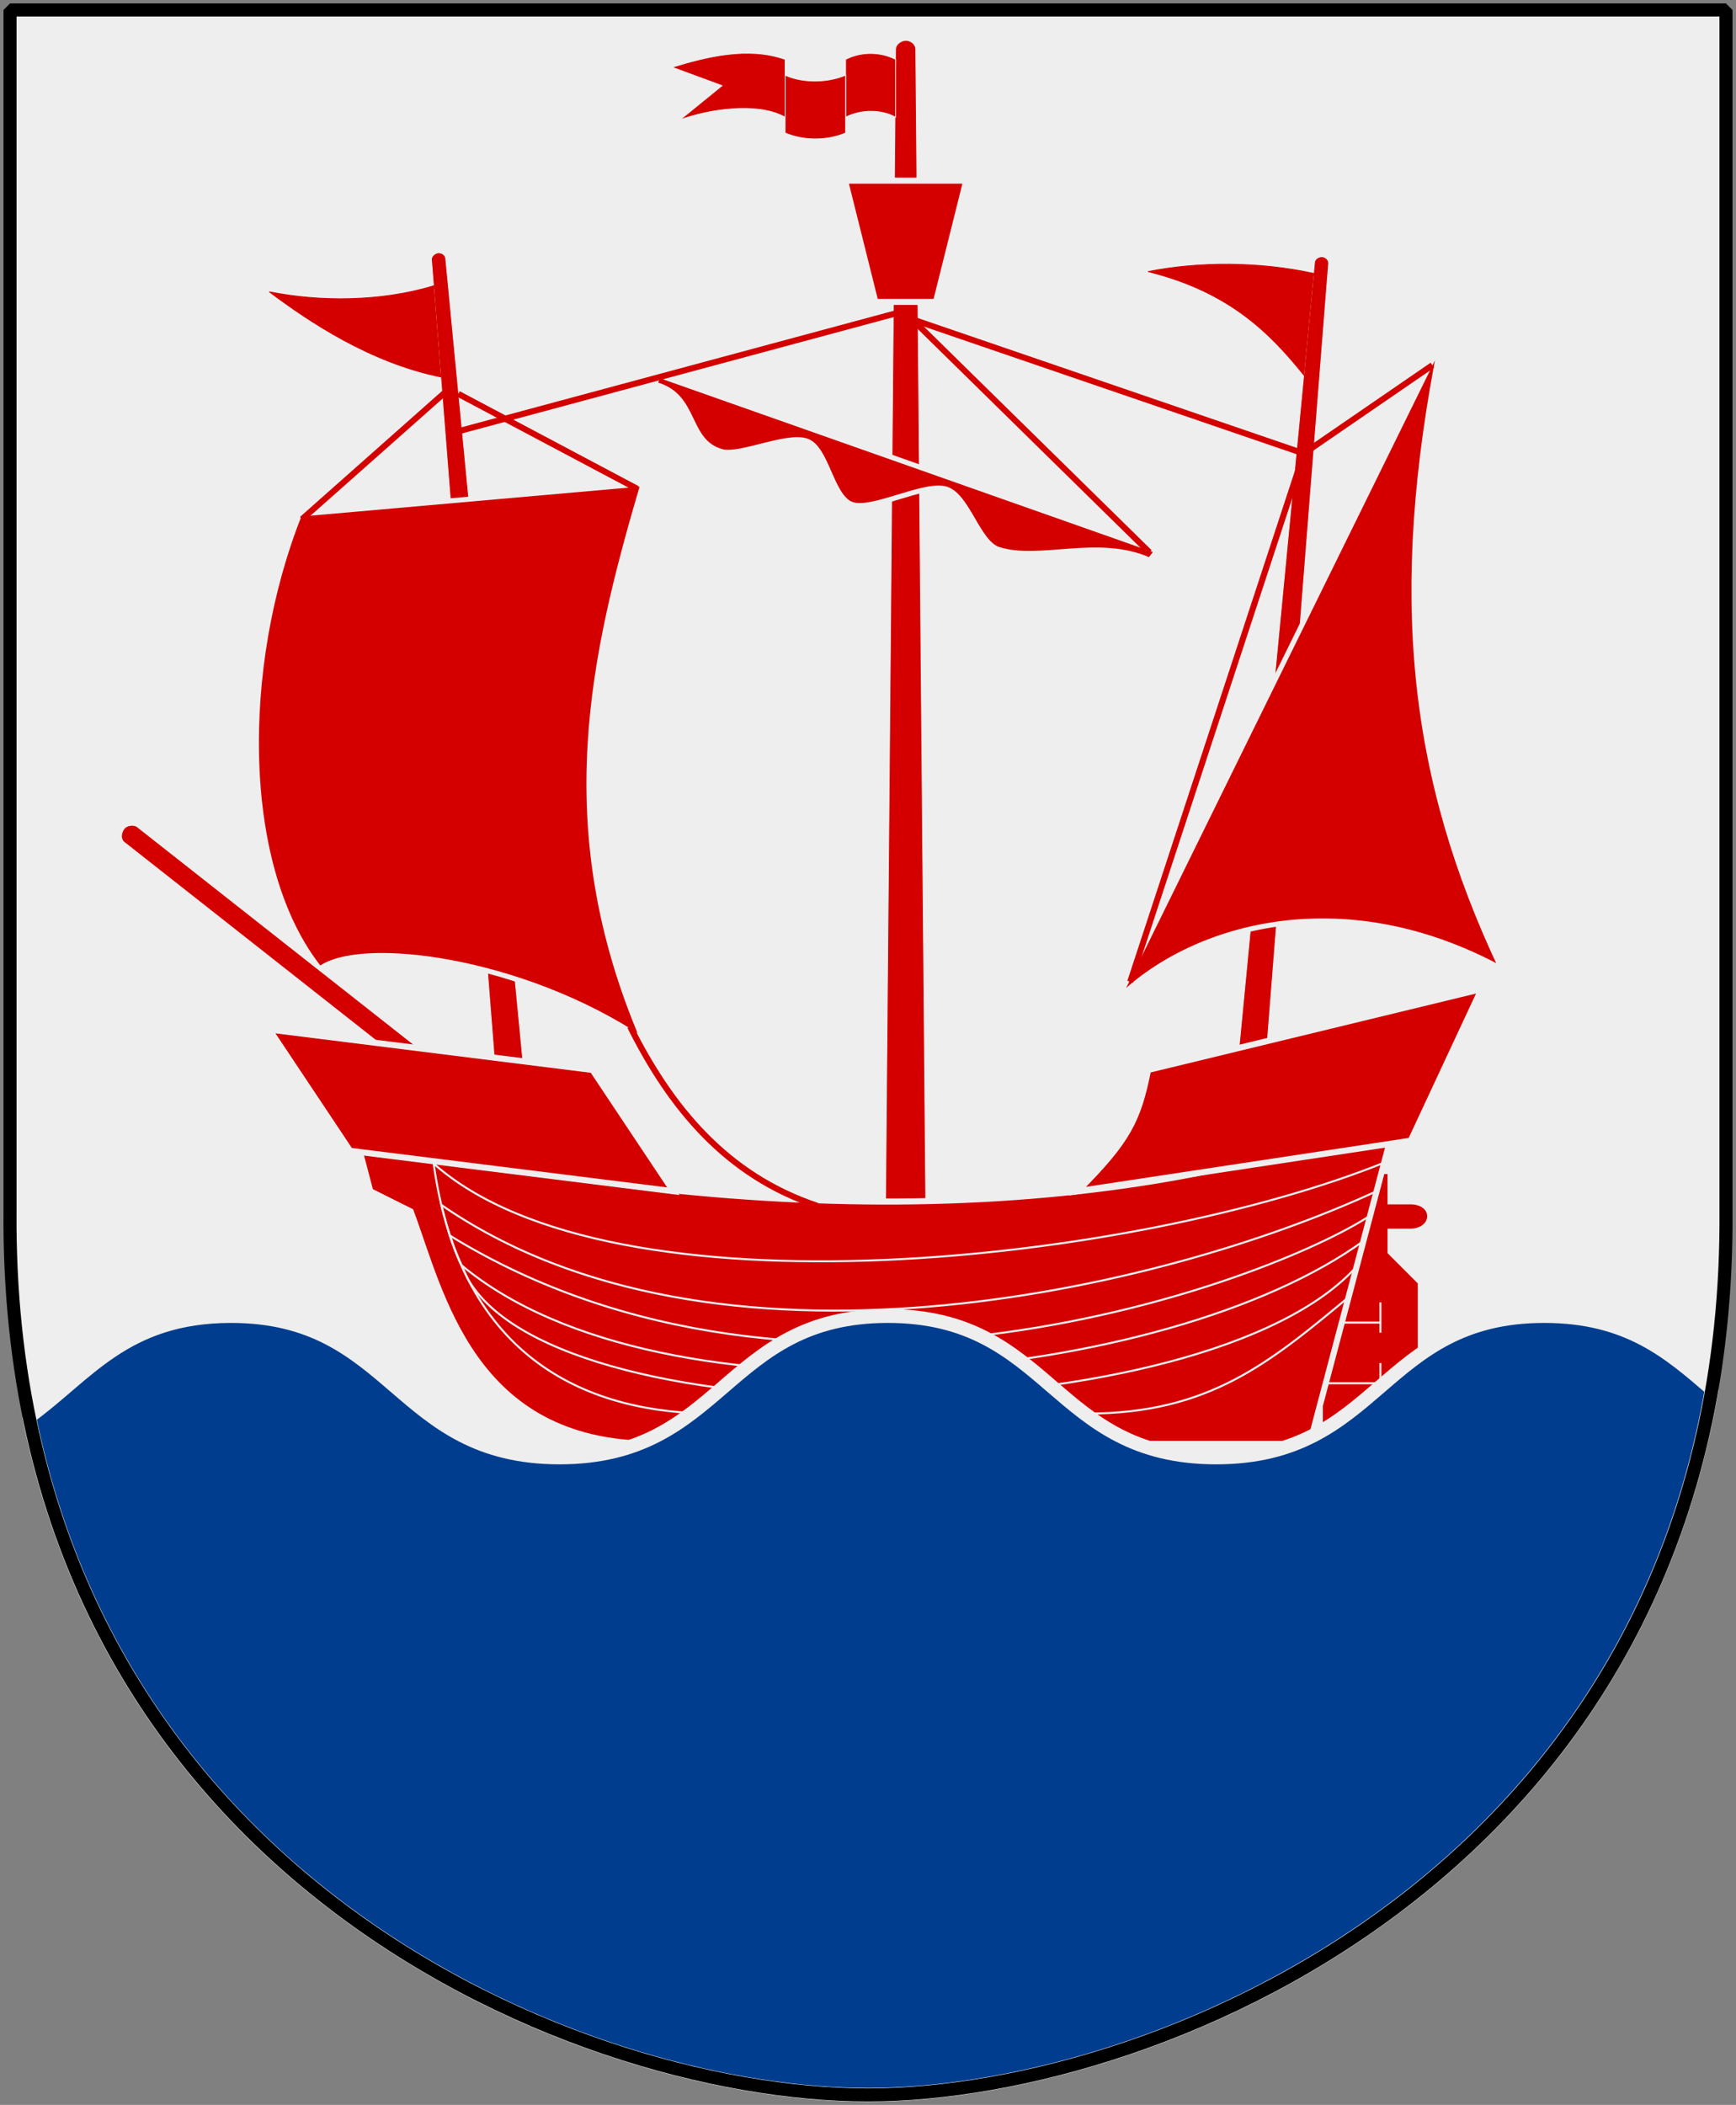 <?xml version="1.0" encoding="UTF-8" standalone="no"?>
<!-- Created with Inkscape (http://www.inkscape.org/) -->
<svg
   xmlns:dc="http://purl.org/dc/elements/1.1/"
   xmlns:cc="http://web.resource.org/cc/"
   xmlns:rdf="http://www.w3.org/1999/02/22-rdf-syntax-ns#"
   xmlns:svg="http://www.w3.org/2000/svg"
   xmlns="http://www.w3.org/2000/svg"
   version="1.0"
   width="251"
   height="304.2"
   id="svg4166">
  <rect width="100%" height="100%" fill="#808080" stroke="none"/>
  <defs
     id="defs4168" />
  <path
     d="M 249.551,1.44 L 1.45,1.44 L 1.45,174.936 C 0.682,268.657 81.739,302.756 125.5,302.756 C 168.494,302.756 250.318,268.657 249.551,174.936 L 249.551,1.44 z "
     style="fill:#eeeeee;fill-opacity:1;stroke:none"
     id="Shield" />
  <g
     transform="matrix(2.921,0,0,2.921,6.674,-41.078)"
     id="Schiff">
    <g
       id="Ruder">
      <path
         d="M 68.044,85.5 L 63.044,85.5 L 63.044,72 L 66.544,72 L 66.544,73.5 L 67.544,73.5 C 68.044,73.5 68.506,73.764 68.506,74.235 C 68.506,74.707 68.044,75 67.544,75 L 66.544,75 L 66.544,76 L 68.044,77.5 L 68.044,85.5 z "
         style="fill:#d40000;stroke:#eeeeee;stroke-width:0.3;stroke-opacity:1"
         id="path12" />
      <polyline
         style="fill:none;stroke:#eeeeee;stroke-width:0.1"
         id="polyline14"
         points="63.044,79.5 66.044,79.5 66.044,78.5 66.044,80 "
         class="fil2 str1" />
      <polyline
         style="fill:none;stroke:#eeeeee;stroke-width:0.1"
         id="polyline16"
         points="63.044,82.5 66.044,82.5 66.044,81.5 66.044,83 "
         class="fil2 str1" />
    </g>
    <path
       d="M 41.544,74 L 43.544,74 L 43.044,16.5 C 43.033,16.206 42.765,16.068 42.57,16.058 C 42.375,16.049 42.048,16.216 42.044,16.5 L 41.544,74 z "
       style="fill:#d40000;stroke:#eeeeee;stroke-width:0.04;stroke-opacity:1"
       id="Hauptmast" />
    <path
       d="M 58.946,66.912 L 60.334,67.034 L 63.478,27.101 C 63.488,26.896 63.311,26.784 63.176,26.765 C 63.041,26.747 62.804,26.843 62.784,27.04 L 58.946,66.912 L 58.946,66.912 z "
       style="fill:#d40000;stroke:#eeeeee;stroke-width:0.04;stroke-opacity:1"
       id="Achternmast" />
    <path
       d="M 22.269,67.519 L 23.68,67.395 L 19.777,26.852 C 19.752,26.645 19.554,26.564 19.416,26.569 C 19.277,26.575 19.057,26.713 19.072,26.914 L 22.269,67.519 z "
       style="fill:#d40000;stroke:#eeeeee;stroke-width:0.04;stroke-opacity:1"
       id="Bugmast" />
    <g
       id="Rumpf">
      <path
         d="M 62.544,85.5 L 66.829,69.321 C 52.044,75 33.044,74.5 15.32,70.247 L 16.044,73 L 18.044,74 C 19.544,78 21.044,85.5 30.044,85.5 L 62.544,85.5 z "
         style="fill:#d40000;stroke:#eeeeee;stroke-width:0.3"
         id="path36" />
      <path
         d="M 19.18,71.633 C 20.544,81.5 27.044,84 33.044,84 L 51.544,84 C 57.544,84 60.544,81.5 64.483,78.23 L 66.257,71.575 C 54.044,76.5 28.044,79.5 19.18,71.633 L 19.18,71.633 z "
         style="fill:none;stroke:#eeeeee;stroke-width:0.1"
         id="path38" />
      <path
         d="M 19.559,73.677 C 33.044,83 55.044,78 65.882,72.985 L 64.893,76.694 C 57.544,85 25.544,85.5 20.87,77.336 C 20.092,75.72 19.925,75.082 19.559,73.677 z "
         style="fill:none;stroke:#eeeeee;stroke-width:0.1"
         id="path40" />
      <path
         d="M 19.983,75.194 C 37.544,86 60.544,77.5 65.56,74.19 L 65.225,75.446 C 55.544,82.5 30.544,85 20.553,76.656 C 20.319,76.168 20.149,75.676 19.983,75.194 L 19.983,75.194 z "
         style="fill:none;stroke:#eeeeee;stroke-width:0.1"
         id="path42" />
    </g>
    <path
       d="M 13.544,62 C 9.544,57 9.544,47 12.544,39.5 L 29.544,38 C 27.044,46.5 25.044,55 29.544,65.5 C 23.544,61.5 15.544,60.5 13.544,62 z "
       style="fill:#d40000;stroke:#eeeeee;stroke-width:0.25"
       id="Vordersegel" />
    <path
       d="M 4.484,54.951 L 18.629,66.083 L 18.01,66.869 L 3.865,55.737 C 3.663,55.568 3.707,55.283 3.842,55.083 C 3.977,54.884 4.302,54.849 4.484,54.951 L 4.484,54.951 z "
       style="fill:#d40000;stroke:#eeeeee;stroke-width:0.04"
       id="Bugspitze" />
    <polygon
       points="31.044,73 27.044,67 11.044,65 15.044,71 31.044,73 "
       style="fill:#d40000;stroke:#eeeeee;stroke-width:0.3"
       id="Bug" />
    <path
       d="M 67.544,70.5 L 71.044,63 L 54.544,67 C 54.044,69.5 53.544,70.5 51.044,73 L 67.544,70.5 z "
       style="fill:#d40000;stroke:#eeeeee;stroke-width:0.3"
       id="Heck" />
    <path
       d="M 54.988,41.318 L 30.305,32.617 C 30.305,32.617 30.128,33.078 30.128,33.078 C 32.231,33.607 31.638,35.906 33.439,36.405 C 34.34,36.655 36.638,35.545 37.637,35.88 C 38.635,36.216 38.849,38.59 39.839,39.005 C 40.818,39.416 43.5,37.913 44.56,38.263 C 45.62,38.614 46.115,40.925 47.151,41.251 C 49.187,41.893 52.088,40.636 54.625,41.779 C 54.625,41.779 54.988,41.318 54.988,41.318 z "
       style="fill:#d40000;stroke:#eeeeee;stroke-width:0.25"
       id="Hauptsegel" />
    <path
       d="M 53.044,63.5 L 69.044,31 C 66.544,43.5 67.544,52.5 72.044,62 C 63.994,57.625 56.544,60 53.044,63.5 z "
       style="fill:#d40000;stroke:#eeeeee;stroke-width:0.25"
       id="Achternsegel" />
    <polygon
       points="39.544,23 45.544,23 44.044,29 41.044,29 39.544,23 "
       style="fill:#d40000;stroke:#eeeeee;stroke-width:0.3"
       id="Kraehennest" />
    <g
       style="fill:#d40000;stroke:#eeeeee;stroke-width:0.04"
       id="Hauptflagge">
      <path
         d="M 39.572,17 C 40.324,16.61 41.292,16.61 42.044,17 L 42.044,19.863 C 41.345,19.473 40.324,19.473 39.572,19.863 L 39.572,17 z "
         id="path101" />
      <path
         d="M 36.578,17 L 36.578,19.863 C 35.202,19.094 32.804,19.473 31.373,19.993 L 33.455,18.301 L 30.983,17.39 C 32.674,16.87 34.756,16.349 36.578,17 L 36.578,17 z "
         id="path103" />
      <path
         d="M 39.572,20.644 C 38.66,21.034 37.489,21.034 36.578,20.644 L 36.578,17.781 C 37.424,18.171 38.66,18.171 39.572,17.781 L 39.572,20.644 z "
         id="path105" />
    </g>
    <path
       d="M 62.731,27.588 C 60.044,27 57.044,27 54.544,27.5 C 58.544,28.5 60.544,30.5 62.247,32.613 L 62.731,27.588 L 62.731,27.588 z "
       style="fill:#d40000;stroke:#d40000;stroke-width:0.04"
       id="Achternflagge" />
    <path
       d="M 19.173,28.207 C 16.544,29 13.544,29 11.044,28.5 C 13.044,30 16.044,32 19.528,32.712 L 19.173,28.207 L 19.173,28.207 z "
       style="fill:#d40000;stroke:#d40000;stroke-width:0.04"
       id="Bugflagge" />
    <g
       style="fill:none;stroke:#d40000;stroke-width:0.3"
       id="g1972">
      <path
         d="M 20.038,35.5 L 42.616,29.416"
         id="path18" />
      <path
         d="M 42.768,29.828 L 62.25,36.5"
         id="path20" />
      <path
         d="M 68.615,32.132 L 62.25,36.5 L 53.661,62.637"
         id="path22" />
      <path
         d="M 42.5,29.5 L 54.613,41.391"
         id="path24" />
      <path
         d="M 28.907,64.856 C 30.907,68.856 33.667,72.223 38.167,73.723"
         id="path30" />
      <path
         d="M 20.4,33.55 L 29.253,38.247"
         id="path69" />
      <path
         d="M 12.667,39.747 L 20,33.25"
         id="path26" />
    </g>
  </g>
  <path
     d="M 33.404,190.188 C 18.04,190.188 12.573,198.722 4.216,204.75 C 18.715,276 86.734,302.75 125.497,302.75 C 164.285,302.75 234.66,275 247.497,200.75 C 241.405,195.53 235.429,190.188 223.279,190.188 C 199.541,190.188 199.578,210.625 175.841,210.625 C 152.104,210.625 152.109,190.188 128.372,190.188 C 104.635,190.188 104.641,210.625 80.903,210.625 C 57.166,210.625 57.141,190.188 33.404,190.188 z "
     style="color:#000000;fill:#003d8f;fill-opacity:1;fill-rule:nonzero;stroke:#eeeeee;stroke-width:2;stroke-linecap:round;stroke-linejoin:bevel;marker:none;marker-start:none;marker-mid:none;marker-end:none;stroke-miterlimit:4;stroke-dashoffset:0;stroke-opacity:1;visibility:visible;display:block"
     id="Vagskura" />
  <path
     d="M 249.551,1.44 L 1.45,1.44 L 1.45,174.936 C 0.682,268.657 81.739,302.756 125.5,302.756 C 168.494,302.756 250.318,268.657 249.551,174.936 L 249.551,1.44 z "
     style="fill:none;fill-opacity:0;stroke:#000000;stroke-width:1.888;stroke-linejoin:bevel"
     id="Frame" />
</svg>
